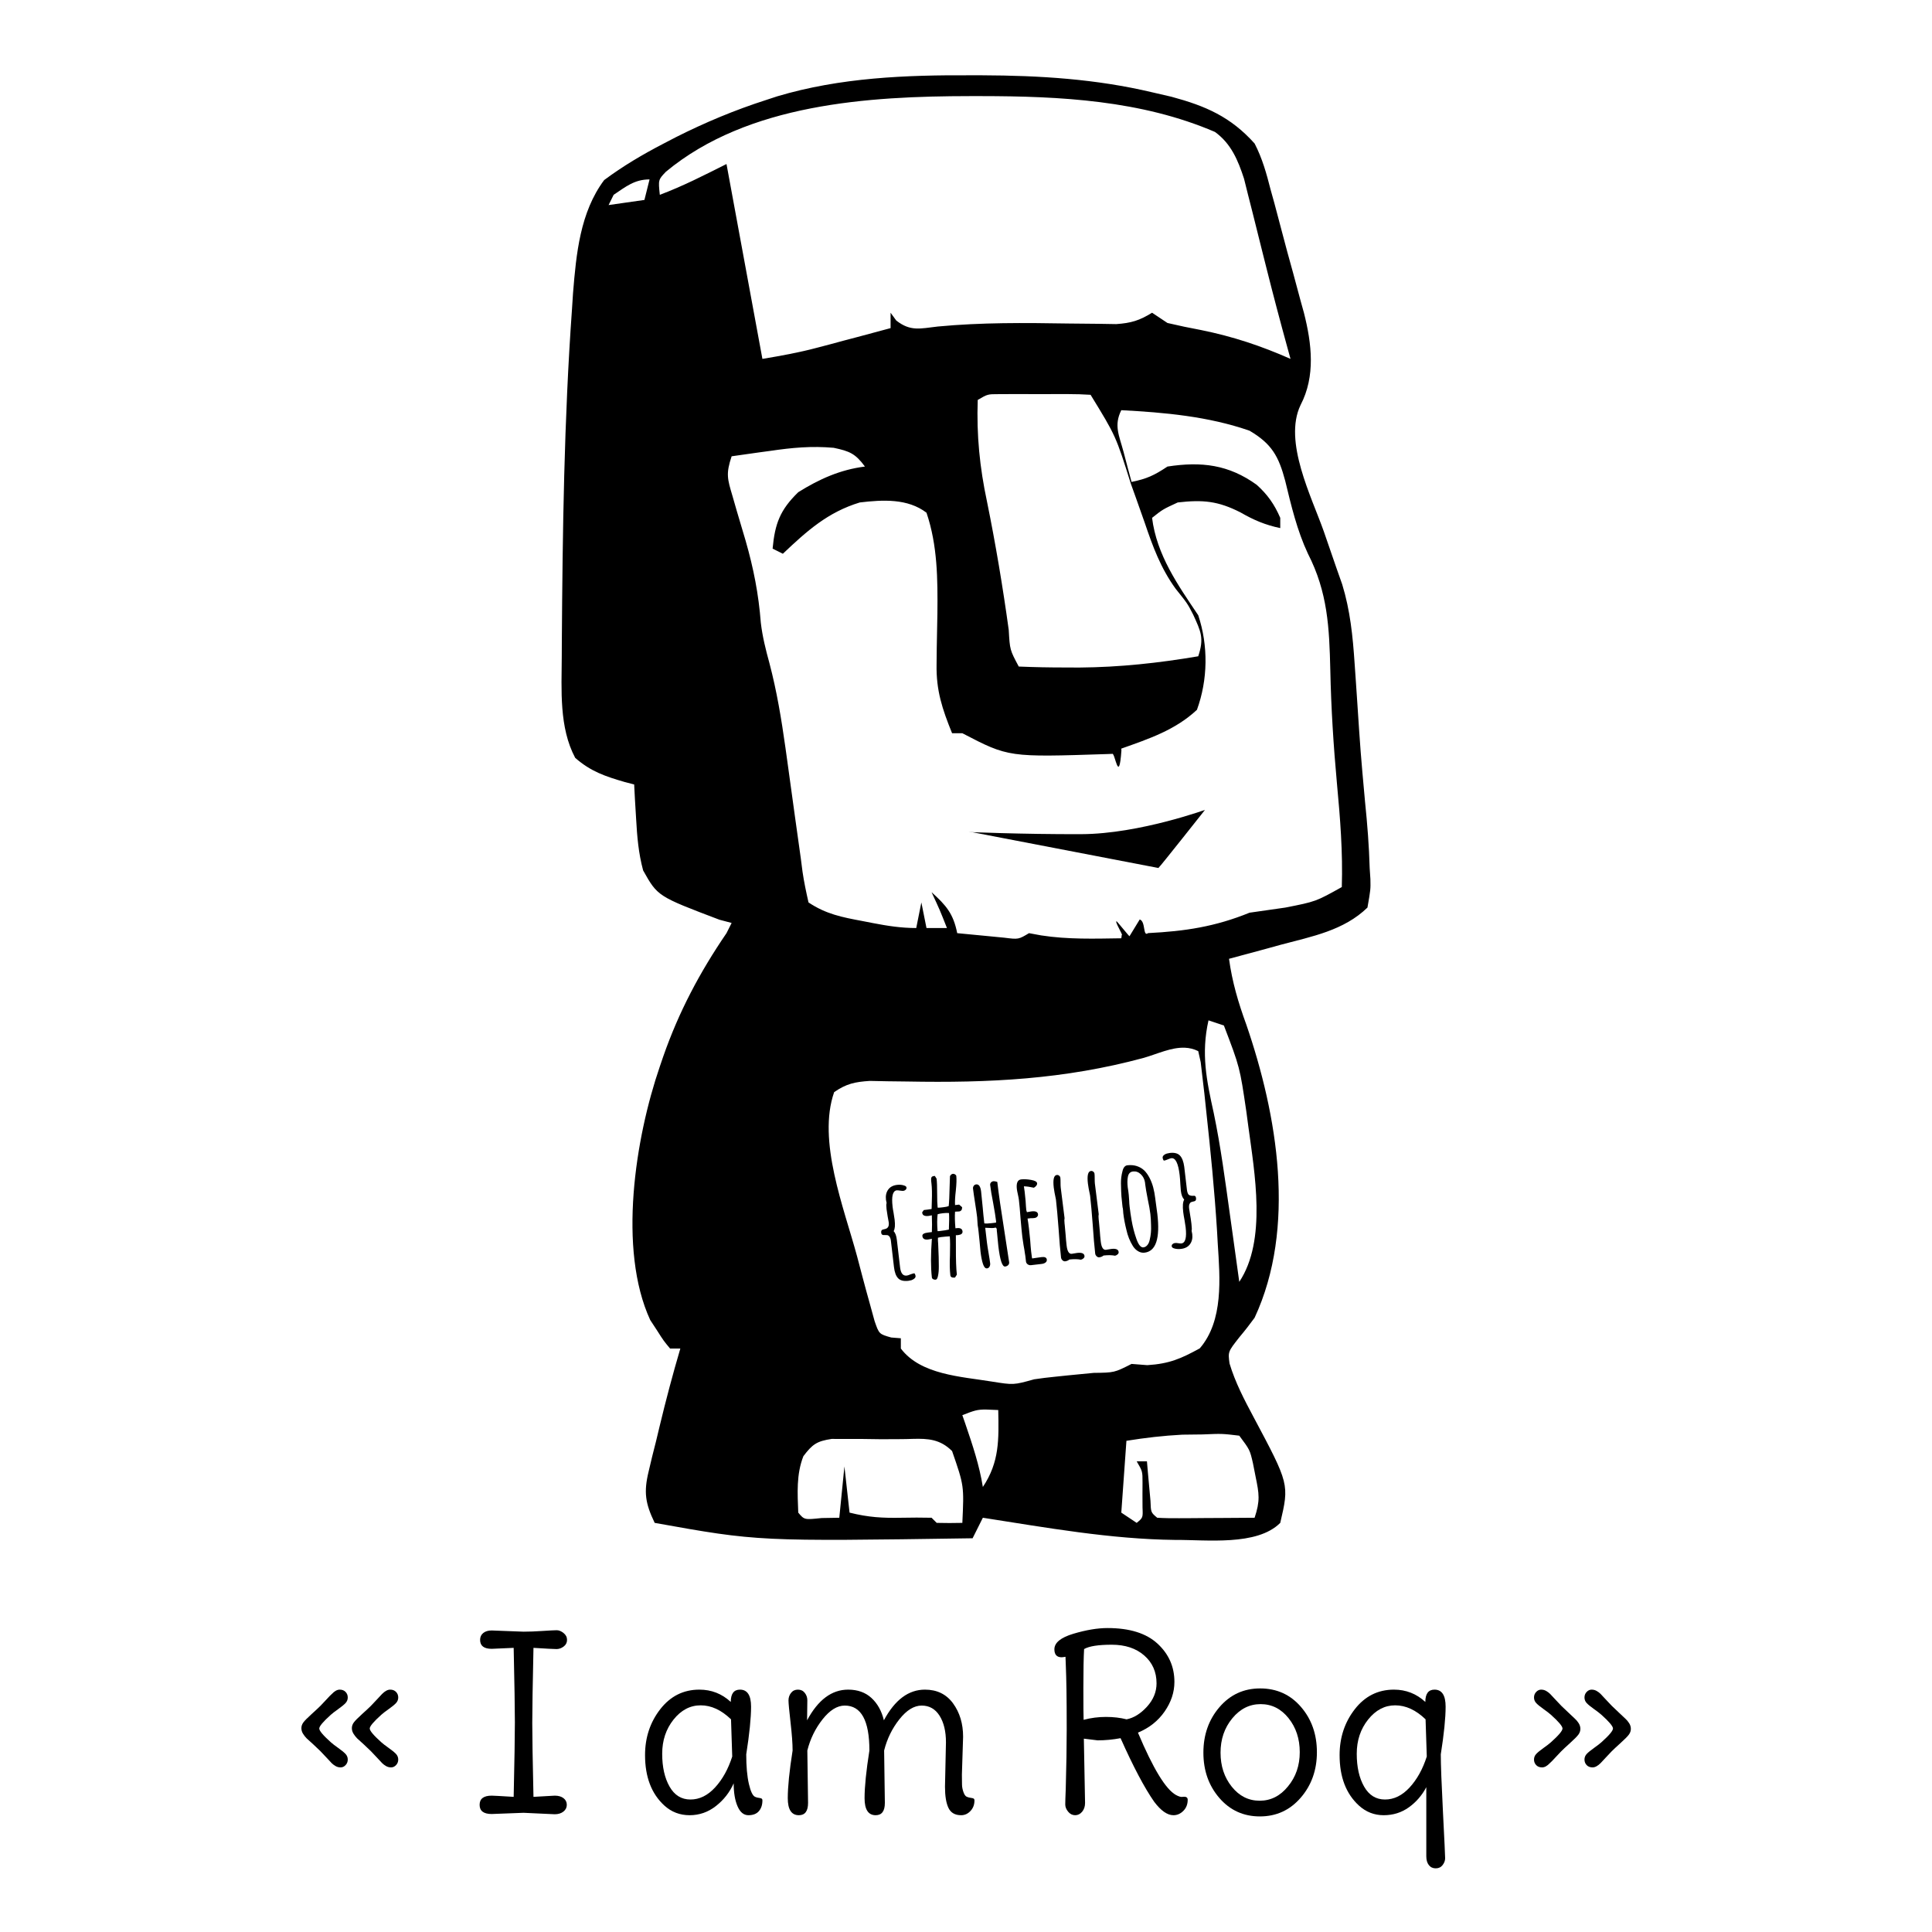 <?xml version="1.0" encoding="UTF-8" standalone="no"?>
<!DOCTYPE svg PUBLIC "-//W3C//DTD SVG 1.1//EN" "http://www.w3.org/Graphics/SVG/1.1/DTD/svg11.dtd">
<!-- Created with Vectornator (http://vectornator.io/) -->
<svg height="100%" stroke-miterlimit="10" style="fill-rule:nonzero;clip-rule:evenodd;stroke-linecap:round;stroke-linejoin:round;" version="1.1" viewBox="0 0 1024 1024" width="100%" xml:space="preserve" xmlns="http://www.w3.org/2000/svg" xmlns:vectornator="http://vectornator.io" xmlns:xlink="http://www.w3.org/1999/xlink">
<defs/>
<path d="M0 0L1024 0L1024 1024L0 1024L0 0Z" fill="#ffffff" fill-rule="nonzero" opacity="1" stroke="none" vectornator:artboardBackground="true"/>
<g id="Layer-1" vectornator:layerName="Layer 1">
<g opacity="1" vectornator:layerName="Group 1">
<path d="M514.842 39.906C480.209 39.721 445.35 41.078 411.935 51.062C409.959 51.708 408.041 52.342 406.123 52.969C389.526 58.306 373.849 64.841 358.279 72.688C355.95 73.9 353.696 75.073 351.435 76.25C340.428 81.976 330.18 88.026 320.217 95.438C307.452 112.542 305.404 134.567 303.717 155.375C303.531 158.155 303.365 160.864 303.185 163.562C298.967 222.333 298.183 281.438 297.779 340.344C297.77 342.9 297.757 345.363 297.748 347.844C297.647 365.726 296.295 385.604 304.873 401.687C313.134 408.916 320.727 411.456 331.154 414.5C332.843 414.944 334.483 415.35 336.123 415.781C336.26 418.449 336.396 421.036 336.529 423.625C336.738 427.137 336.951 430.56 337.154 433.969C337.687 443.464 338.401 452.157 340.873 461.344C348.565 475.056 348.555 475.044 381.31 487.469C383.505 488.046 385.649 488.627 387.779 489.187C386.855 491.035 385.957 492.8 385.06 494.594C370.868 515.355 359.829 536.215 351.529 559.969C350.914 561.768 350.313 563.535 349.717 565.281C336.744 603.035 327.352 662.135 344.623 699.625C346.43 702.375 346.415 702.367 348.185 705.062C351.742 710.657 351.746 710.662 355.154 714.75C357.002 714.75 358.798 714.75 360.592 714.75C356.553 728.427 352.93 742.167 349.592 756.031C348.945 758.742 348.312 761.369 347.685 764C346.661 768.058 346.658 768.054 345.654 772.031C344.727 775.961 344.719 775.96 343.81 779.812C341.105 790.921 342.026 796.831 346.998 807.156C401.857 816.992 401.856 816.994 515.498 815.312C517.346 811.616 519.142 808.025 520.935 804.438C554.574 809.67 588.607 815.798 622.717 816.188C639.513 816.063 666.206 819.511 678.56 807.156C683.352 786.632 683.359 786.635 664.373 751C659.422 741.708 654.73 732.783 651.685 722.688C650.835 716.45 650.829 716.455 656.998 708.625C659.784 705.33 662.42 701.922 664.967 698.438C687.162 650.674 677.101 591.138 660.56 543.031C656.315 531.363 653.086 520.506 651.404 508.187C657.909 506.458 664.382 504.719 670.873 502.937C673.602 502.187 676.256 501.447 678.904 500.719C695.457 496.323 712.217 493.196 724.779 481.031C726.467 471.413 726.463 471.405 726.342 465.937C726.213 464.021 726.091 462.142 725.967 460.281C725.632 448.435 724.718 436.725 723.498 424.937C721.085 398.307 721.102 398.309 719.342 371.625C719.111 368.153 718.879 364.776 718.654 361.406C718.423 358.049 718.191 354.789 717.967 351.531C717.005 337.175 715.631 323.551 711.404 309.75C710.381 306.831 709.367 303.989 708.373 301.156C706.148 294.687 703.933 288.243 701.685 281.781C695.215 263.362 680.089 234.031 689.31 214.719C697.352 199.318 695.239 182.096 691.123 165.844C690.192 162.476 690.192 162.488 689.279 159.187C688.002 154.385 686.696 149.58 685.404 144.781C683.327 137.332 681.284 129.892 679.342 122.406C678.069 117.48 676.773 112.565 675.435 107.656C674.773 105.254 674.11 102.926 673.467 100.594C671.282 92.009 669.055 83.947 664.967 76.062C652.284 61.918 639.052 56.171 620.904 51.281C617.407 50.469 614.018 49.694 610.623 48.906C580.776 41.846 551.116 40.024 520.529 39.906C518.586 39.902 516.727 39.91 514.842 39.906ZM514.248 50.938C516.24 50.94 518.158 50.935 520.092 50.938C561.968 50.978 604.969 53.16 643.967 69.938C652.515 76.137 656.162 84.894 659.373 94.75C660.097 97.648 660.796 100.468 661.498 103.281C662.317 106.508 663.109 109.618 663.904 112.75C665.51 119.258 667.143 125.781 668.779 132.281C669.598 135.53 670.39 138.691 671.185 141.844C674.803 156.286 678.605 170.647 682.56 185C683.053 186.773 683.519 188.498 683.998 190.219C668.382 183.309 653.41 178.337 636.623 174.937C630.652 173.823 624.69 172.587 618.779 171.187C614.662 168.443 614.659 168.441 610.623 165.75C603.961 169.882 599.562 171.222 591.654 171.781C586.885 171.711 586.861 171.694 582.185 171.625C576.85 171.579 571.52 171.551 566.185 171.469C542.994 171.086 520.154 170.873 497.06 173.062C487.665 174.134 482.582 175.796 475.029 169.875C474.002 168.471 473.026 167.113 472.029 165.75C472.029 168.522 472.029 171.216 472.029 173.906C466.178 175.479 460.322 177.066 454.467 178.625C452.005 179.28 449.606 179.896 447.217 180.531C444.82 181.176 442.512 181.812 440.185 182.437C437.839 183.06 435.557 183.646 433.279 184.25C423.484 186.867 414.211 188.532 404.092 190.219C397.623 155.105 391.338 121.018 385.06 86.938C373.033 92.951 362.099 98.606 349.717 103.25C348.871 95.29 348.873 95.281 352.967 91C396.479 54.928 460.293 50.989 514.248 50.938ZM344.279 95.094C343.355 98.79 342.457 102.381 341.56 105.969C331.953 107.341 331.977 107.342 322.56 108.687C323.484 106.839 324.351 105.044 325.248 103.25C331.773 98.9 336.305 95.094 344.279 95.094ZM535.998 208.875C538.494 208.871 540.888 208.878 543.31 208.875C545.922 208.886 548.463 208.896 550.998 208.906C553.62 208.895 556.171 208.885 558.717 208.875C562.419 208.88 562.432 208.87 566.06 208.875C570.05 208.88 574.048 208.982 578.029 209.25C591.457 231.13 591.43 231.125 599.435 256.562C600.259 258.872 601.073 261.102 601.873 263.344C603.498 267.895 605.107 272.474 606.717 277.031C611.022 289.741 615.197 301.132 623.123 312.062C629.374 319.859 629.361 319.855 632.404 325.75C636.492 334.711 638.297 338.228 635.092 347.844C614.053 351.414 593.503 353.646 572.154 353.812C569.645 353.811 567.215 353.783 564.779 353.781C556.481 353.787 548.263 353.635 539.967 353.281C535.255 344.462 535.248 344.473 534.654 333.906C531.512 311.102 527.737 288.528 523.154 265.969C519.252 247.676 517.568 230.695 518.217 211.969C523.472 208.899 523.473 208.906 529.217 208.906C532.631 208.902 532.651 208.88 535.998 208.875ZM594.31 217.406C617.247 218.605 640.466 220.698 662.279 228.281C674.011 235.199 677.7 241.744 681.185 254.844C684.377 268.037 687.46 281.116 693.217 293.437C703.728 313.917 704.565 332.631 705.092 355.219C705.516 375.398 706.78 395.338 708.623 415.437C710.338 433.743 711.761 451.759 711.185 470.156C697.408 477.85 697.397 477.854 681.279 481.031C674.933 481.906 668.616 482.811 662.279 483.75C644.066 491.158 628.129 493.58 608.529 494.562C605.62 496.769 607.36 488.376 604.078 487.332C604.068 487.329 598.664 496.222 598.654 496.219C598.409 496.238 592.057 488.295 591.806 488.295C590.601 488.295 595.598 496.015 594.529 495.625C594.448 496.126 594.419 497.069 594.31 497.312C580.02 497.521 565.991 497.977 551.842 495.781C548.582 495.181 548.599 495.182 545.404 494.594C539.837 497.927 539.844 497.944 532.31 497C529.257 496.708 526.274 496.409 523.31 496.125C517.987 495.63 512.662 495.123 507.342 494.594C505.288 484.303 501.559 479.93 493.748 472.875C498.103 482.264 498.106 482.24 501.904 491.875C498.208 491.875 494.648 491.875 491.06 491.875C490.136 487.255 489.238 482.797 488.342 478.312C487.418 482.933 486.52 487.391 485.623 491.875C477.669 491.875 470.445 490.756 462.654 489.25C460.759 488.875 458.9 488.52 457.06 488.156C446.302 486.148 437.831 484.513 428.529 478.312C427.297 472.896 426.137 467.435 425.342 461.937C425.044 459.622 424.756 457.373 424.467 455.125C423.429 447.827 422.392 440.554 421.404 433.25C420.075 423.352 418.697 413.453 417.31 403.562C416.964 401.118 416.647 398.748 416.31 396.375C414.17 381.174 411.733 366.335 407.81 351.469C405.838 344.266 404.125 337.48 403.248 330.062C402.08 314.88 399.395 301.215 395.185 286.562C393.613 281.262 392.037 275.957 390.467 270.656C389.712 268.03 388.98 265.486 388.248 262.937C385.521 253.758 384.672 251.165 387.779 241.844C392.62 241.141 397.464 240.446 402.31 239.781C405.353 239.366 405.328 239.376 408.31 238.969C419.873 237.266 430.164 236.313 441.873 237.344C450.358 239.144 453.366 240.422 458.435 247.281C445.329 248.92 434.213 253.942 423.092 260.875C413.471 270.249 410.735 277.478 409.498 290.781C411.346 291.705 413.142 292.603 414.935 293.5C427.689 281.408 438.738 271.467 455.717 266.312C467.899 264.866 481.088 264.124 491.06 271.75C496.925 289.004 497.024 307.038 496.842 325.062C496.723 331.149 496.592 337.257 496.498 343.344C496.464 346.349 496.438 349.24 496.404 352.156C496.147 366.014 499.444 375.851 504.623 388.625C506.471 388.625 508.267 388.625 510.06 388.625C534.572 401.394 534.566 401.382 587.029 399.656C587.868 399.625 588.678 399.589 589.498 399.562C590.948 398.537 593.057 416.551 594.373 397.781C594.352 397.448 594.329 397.115 594.31 396.781C609.019 391.554 622.869 386.967 634.404 376.219C640.212 360.247 640.482 342.265 635.092 326.094C624.263 310.037 613.077 294.105 610.623 274.469C616.261 269.987 616.266 269.984 624.217 266.312C637.519 264.786 645.582 265.514 657.498 271.594C664.525 275.645 670.597 278.232 678.56 279.906C678.56 278.058 678.56 276.263 678.56 274.469C675.476 267.336 671.87 262.181 666.092 256.969C651.217 246.239 636.795 244.516 618.779 247.281C611.66 252.027 607.797 253.772 599.748 255.437C599.109 253.077 598.493 250.791 597.873 248.5C597.068 245.432 596.279 242.447 595.498 239.469C593.204 230.844 590.252 225.524 594.31 217.406ZM640.529 540.812C643.301 541.737 645.995 542.634 648.685 543.531C657.129 565.633 657.126 565.622 660.592 589.188C660.932 591.737 661.262 594.213 661.592 596.688C664.956 621.656 671.514 657.398 656.842 679.406C655.7 671.074 654.533 662.736 653.373 654.406C652.872 650.834 652.39 647.374 651.904 643.906C649.379 625.862 647.03 607.782 643.31 589.938C639.447 572.392 636.558 558.5 640.529 540.812ZM627.998 555.312C630.391 555.413 632.759 555.959 635.092 557.125C635.541 559.127 635.968 561.056 636.404 563C636.709 565.661 637.014 568.261 637.31 570.844C637.658 573.82 638.004 576.705 638.342 579.594C638.683 582.811 639.01 585.939 639.342 589.062C641.632 610.001 643.704 630.945 645.029 651.969C645.236 655.626 645.233 655.602 645.435 659.188C646.607 677.431 648.559 699.966 635.904 714.656C625.88 720.151 619.775 722.82 608.092 723.562C605.262 723.331 602.494 723.131 599.748 722.906C590.603 727.537 590.621 727.53 579.685 727.656C575.078 728.108 570.449 728.545 565.842 729C563.598 729.231 561.425 729.463 559.248 729.688C555.526 730.052 551.821 730.504 548.123 731.062C537.179 734.113 537.185 734.091 525.623 732.25C509.452 729.601 487.978 728.695 477.467 714.75C477.467 712.902 477.467 711.106 477.467 709.312C475.734 709.172 474.054 709.043 472.373 708.906C465.934 707.098 465.922 707.085 463.529 700.125C462.721 697.183 461.939 694.324 461.154 691.469C459.776 686.514 458.391 681.569 457.092 676.594C456.166 673.027 455.239 669.464 454.279 665.906C447.342 640.216 433.089 604.611 442.123 578.844C448.651 574.36 453.076 573.432 461.029 572.906C464.205 572.971 467.291 573.031 470.373 573.094C473.898 573.142 477.326 573.172 480.748 573.219C524.118 574.036 564.112 572.102 606.217 560.688C613.426 558.61 620.817 555.011 627.998 555.312ZM522.842 747.094C524.462 747.123 526.445 747.201 529.092 747.344C529.399 763.042 529.773 774.868 520.935 788.125C519.081 776.625 515.495 765.927 511.748 754.938C511.174 753.281 510.617 751.67 510.06 750.062C516.39 747.595 517.981 747.006 522.842 747.094ZM647.56 760.031C650.002 760.116 652.296 760.387 656.842 760.938C662.455 768.448 662.454 768.465 664.092 775.562C664.572 777.988 665.032 780.333 665.498 782.688C667.383 791.8 667.967 795.436 664.967 804.438C658.892 804.493 652.823 804.53 646.748 804.562C642.998 804.581 643.018 804.575 639.342 804.594C636.828 804.617 634.375 804.634 631.935 804.656C629.544 804.665 627.225 804.678 624.904 804.688C621.049 804.713 617.189 804.673 613.342 804.438C609.973 801.616 609.988 801.607 609.779 795.5C609.552 792.934 609.312 790.459 609.092 787.969C608.857 785.395 608.632 782.873 608.404 780.375C608.234 778.386 608.069 776.462 607.904 774.531C606.056 774.531 604.26 774.531 602.467 774.531C605.553 779.82 605.569 779.817 605.56 785.75C605.553 787.999 605.536 790.192 605.529 792.375C605.536 794.631 605.554 796.811 605.56 799C605.798 804.423 605.783 804.437 602.467 807.156C598.349 804.411 598.346 804.409 594.31 801.719C595.234 788.782 596.132 776.212 597.029 763.656C606.988 762.054 616.564 760.932 626.654 760.406C632.031 760.342 632.008 760.344 637.279 760.281C642.5 760.07 645.119 759.946 647.56 760.031ZM484.092 762.625C491.808 762.439 498.314 762.785 504.623 769.094C510.987 787.462 510.989 787.476 510.06 807.156C505.532 807.272 500.995 807.267 496.467 807.156C495.543 806.232 494.645 805.334 493.748 804.438C488.484 804.31 483.231 804.336 477.967 804.438C467.72 804.637 460.333 804.232 450.279 801.719C449.355 793.403 448.457 785.321 447.56 777.25C446.636 786.49 445.738 795.469 444.842 804.438C440.124 804.523 440.123 804.509 435.498 804.594C426.317 805.554 426.31 805.567 423.092 801.719C422.705 791.485 422.019 781.462 425.81 771.812C430.559 765.538 432.914 763.827 440.81 762.656C443.546 762.665 446.186 762.679 448.842 762.688C451.821 762.689 454.731 762.685 457.623 762.688C460.733 762.733 463.73 762.769 466.748 762.812C471.383 762.799 471.392 762.795 475.935 762.781C478.808 762.8 481.519 762.687 484.092 762.625Z" fill="#000000" fill-rule="nonzero" opacity="1" stroke="none" vectornator:layerName="Curve 1"/>
</g>
<g fill="#000000" opacity="1" stroke="none" vectornator:layerName="Text 1">
<path d="M481.455 678.862C478.978 679.151 477.169 678.701 476.025 677.511C474.882 676.322 474.147 674.331 473.82 671.539L472.192 657.626C472.081 656.681 471.837 655.956 471.458 655.453C471.08 654.949 470.66 654.679 470.199 654.642C470.154 654.647 469.696 654.632 468.825 654.597C467.744 654.724 467.149 654.314 467.038 653.368C466.911 652.288 467.389 651.684 468.469 651.558C469.049 651.444 469.523 651.298 469.89 651.118C470.257 650.938 470.571 650.604 470.834 650.117C471.086 649.54 471.159 648.801 471.054 647.901L470.479 644.75L469.886 640.849C469.702 639.273 469.713 638.199 469.92 637.627C469.735 636.827 469.621 636.247 469.579 635.887C469.331 633.77 469.717 631.991 470.734 630.548C471.752 629.105 473.342 628.258 475.503 628.005C476.899 627.841 478.169 627.966 479.313 628.38C480.025 628.616 480.407 628.96 480.46 629.41C480.513 629.86 480.365 630.254 480.016 630.592C479.668 630.929 479.246 631.127 478.751 631.185C478.436 631.222 477.86 631.175 477.023 631.045C476.186 630.914 475.61 630.868 475.295 630.904C473.179 631.152 472.445 634.045 473.093 639.583C473.214 640.619 473.38 641.649 473.591 642.674L474.177 646.508C474.514 649.39 474.338 651.396 473.649 652.526C474.53 653.427 475.1 654.981 475.358 657.187L477.058 671.708C477.426 674.86 478.601 676.32 480.583 676.088C481.078 676.03 481.737 675.816 482.561 675.446C483.526 675.105 484.188 674.913 484.548 674.871C484.683 674.855 484.828 675.021 484.983 675.368C485.137 675.715 485.231 676.023 485.262 676.294C485.32 676.789 485.121 677.234 484.665 677.63C484.21 678.026 483.675 678.328 483.06 678.537C482.35 678.711 481.815 678.819 481.455 678.862Z"/>
<path d="M506.173 677.133C504.643 677.312 503.819 676.906 503.703 675.915C503.371 673.079 503.303 669.572 503.499 665.396C503.624 661 503.594 657.626 503.41 655.274C502.049 655.342 500.49 655.478 498.734 655.684L497.129 656.009C497.083 656.79 497.125 657.926 497.254 659.417C497.5 664.637 497.612 668.527 497.592 671.085C497.61 673.183 497.467 674.888 497.164 676.201C496.906 677.51 496.507 678.195 495.967 678.259C495.472 678.317 495.017 678.233 494.603 678.007C494.188 677.782 493.957 677.467 493.91 677.062C493.288 671.748 493.288 664.925 493.911 656.591L491.9 656.963C490.054 657.179 489.047 656.567 488.878 655.126C488.762 654.135 489.762 653.516 491.879 653.268L493.027 653.134L493.905 653.031C494.036 650.643 494.031 647.676 493.89 644.133L492.218 644.465C490.102 644.713 488.967 644.184 488.814 642.878L488.775 642.54L489.661 641.341L490.674 641.223L491.687 641.104C492.633 640.994 493.328 640.889 493.773 640.792L493.891 636.533C494.034 632.682 493.966 629.564 493.686 627.177L493.615 626.57L493.544 625.962C493.449 625.151 493.491 624.53 493.668 624.099C493.846 623.667 494.272 623.412 494.948 623.333L495.488 623.27L496.413 624.736C496.618 626.492 496.716 629.082 496.706 632.507C496.696 635.931 496.786 638.454 496.976 640.075C497.256 640.133 497.869 640.107 498.815 639.996L499.963 639.862C501.314 639.704 502.271 639.5 502.836 639.252C503.059 637.263 503.228 633.637 503.343 628.375C503.36 626.958 503.415 625.286 503.509 623.358C503.925 622.624 504.448 622.221 505.079 622.147C505.439 622.105 505.816 622.209 506.211 622.46C506.605 622.71 506.821 622.993 506.858 623.308C507.053 624.974 506.968 627.563 506.603 631.075C506.211 634.361 506.076 636.91 506.197 638.722L508.358 638.469L509.958 639.856C509.921 640.317 509.872 640.676 509.811 640.934C509.75 641.193 509.594 641.428 509.345 641.639C509.057 641.901 508.755 642.051 508.439 642.088L506.195 642.213C506.018 644.607 506.088 647.543 506.404 651.021L506.742 650.981L507.079 650.942C508.97 650.72 509.995 651.285 510.153 652.636C510.285 653.762 509.495 654.425 507.784 654.625L507.582 654.649L506.628 654.692C506.649 655.648 506.657 657.86 506.652 661.33C506.619 667.678 506.787 672.428 507.156 675.58L506.173 677.133ZM497.814 652.505C500.111 652.237 501.814 651.969 502.923 651.702C503.101 647.756 503.124 644.832 502.992 642.931C501.981 642.866 500.912 642.9 499.786 643.032C498.616 643.169 497.678 643.347 496.973 643.566C496.657 645.931 496.642 648.923 496.928 652.541C497.069 652.57 497.364 652.558 497.814 652.505Z"/>
<path d="M532.738 671.285C531.207 671.464 530.007 667.839 529.137 660.41L528.754 656.552L528.458 653.438L528.435 653.235L528.356 652.56C528.358 652.194 528.331 651.764 528.273 651.269C528.262 651.178 528.182 651.074 528.031 650.955C527.88 650.835 527.799 650.731 527.789 650.641L527.781 650.573C527.566 650.689 527.166 650.782 526.581 650.85C525.995 650.919 525.265 650.913 524.388 650.833C524.113 650.82 523.379 650.791 522.187 650.748L523.096 658.515C523.233 659.686 523.517 661.524 523.947 664.03C524.372 666.491 524.655 668.329 524.798 669.544C524.877 670.22 524.765 670.826 524.463 671.364C524.161 671.901 523.717 672.204 523.131 672.273C522.276 672.373 521.571 671.611 521.015 669.987C520.455 668.318 520.014 666.11 519.693 663.364L519.188 657.877C519.053 656.341 518.886 654.718 518.686 653.007L518.552 651.859L518.441 650.913C518.357 650.193 518.279 649.722 518.207 649.503L518.168 649.165L517.912 645.224C517.712 643.513 517.347 640.977 516.816 637.616C516.286 634.255 515.921 631.718 515.721 630.007C515.657 629.467 515.782 628.973 516.095 628.526C516.408 628.079 516.834 627.823 517.375 627.76C518.815 627.591 519.694 628.858 520.01 631.559L520.855 639.95C521.06 642.482 521.344 645.301 521.708 648.408C522.41 648.554 523.639 648.525 525.395 648.319L527.894 648.027C527.952 647.746 527.965 647.471 527.934 647.2C527.681 645.039 527.172 641.858 526.406 637.657C525.627 633.732 525.093 630.531 524.803 628.055C524.745 627.559 524.888 627.12 525.231 626.738C525.574 626.355 526.016 626.133 526.556 626.069C526.871 626.032 527.335 626.092 527.947 626.249L528.586 626.448C529.334 632.842 530.558 641.348 532.257 651.966L534.865 668.982C534.938 669.613 534.76 670.136 534.329 670.551C533.899 670.967 533.368 671.211 532.738 671.285Z"/>
<path d="M546.416 670.575C545.831 670.643 545.278 670.502 544.758 670.152C544.237 669.803 543.921 669.338 543.807 668.757L543.602 667.001L543.443 665.651C543.351 665.251 543.273 664.781 543.21 664.24C543.099 663.295 542.863 661.862 542.501 659.941L541.861 655.635C541.602 653.428 541.285 650.134 540.909 645.75C540.631 641.812 540.336 638.515 540.025 635.858C539.952 635.228 539.773 634.29 539.491 633.045C539.203 631.755 539.025 630.818 538.956 630.232C538.582 627.035 539.341 625.326 541.232 625.105C542.717 624.931 544.474 625.022 546.501 625.378C548.528 625.734 549.589 626.318 549.684 627.128C549.737 627.578 549.594 628.017 549.256 628.445C548.918 628.872 548.492 629.23 547.978 629.519C546.008 629.065 544.245 628.815 542.687 628.769C542.811 629.439 542.947 630.404 543.095 631.665C543.306 633.466 543.473 635.089 543.596 636.536C543.714 638.713 543.836 640.341 543.963 641.422L544.292 642.479L545.365 642.285C545.719 642.198 546.167 642.123 546.707 642.059C548.869 641.806 550.023 642.31 550.171 643.571C550.229 644.066 550.075 644.507 549.709 644.892C549.343 645.277 548.845 645.506 548.215 645.58C547.404 645.675 546.769 645.704 546.308 645.666L544.619 645.864C544.847 647.024 545.092 648.73 545.355 650.981C545.619 653.232 545.833 655.261 545.999 657.067C546.185 659.83 546.358 661.886 546.516 663.237C546.811 665.759 547.003 667.014 547.093 667.004L549.314 666.675C550.075 666.541 550.995 666.41 552.076 666.284C553.787 666.083 554.705 666.524 554.832 667.604C554.905 668.235 554.681 668.752 554.157 669.155C553.634 669.559 552.967 669.808 552.157 669.903L546.416 670.575Z"/>
<path d="M572.915 667.679C571.231 667.328 569.196 667.292 566.809 667.572C566.141 668.106 565.402 668.421 564.592 668.516C564.052 668.579 563.562 668.397 563.124 667.969C562.686 667.541 562.436 667.057 562.372 666.516C561.93 662.734 561.497 657.673 561.075 651.332C560.56 644.592 560.107 639.556 559.717 636.224L559.662 635.751C559.06 632.946 558.677 630.845 558.514 629.45C558.013 625.172 558.551 622.941 560.127 622.757C560.577 622.704 560.991 622.827 561.368 623.125C561.745 623.423 561.96 623.797 562.013 624.248C562.076 624.788 562.109 625.651 562.111 626.838C562.107 627.979 562.14 628.843 562.208 629.428C562.561 632.445 562.903 635.166 563.232 637.592C563.557 639.973 563.895 642.672 564.248 645.689C564.102 646.391 564.1 647.35 564.243 648.565L564.337 649.376L564.827 654.727C564.921 656.314 565.087 658.12 565.324 660.146C565.688 663.253 566.612 664.719 568.098 664.545C568.188 664.535 568.333 664.507 568.533 664.46C568.733 664.414 569.013 664.37 569.373 664.328C569.773 664.235 570.289 664.152 570.919 664.078C573.35 663.794 574.645 664.327 574.803 665.678C574.856 666.128 574.698 666.534 574.33 666.897C573.961 667.26 573.49 667.52 572.915 667.679Z"/>
<path d="M591.015 665.56C589.331 665.21 587.296 665.174 584.91 665.453C584.242 665.988 583.503 666.303 582.692 666.398C582.152 666.461 581.663 666.278 581.225 665.85C580.787 665.422 580.536 664.938 580.473 664.398C580.03 660.616 579.598 655.554 579.175 649.214C578.66 642.473 578.208 637.437 577.818 634.105L577.762 633.633C577.16 630.828 576.778 628.727 576.614 627.331C576.114 623.054 576.651 620.823 578.227 620.638C578.677 620.586 579.091 620.708 579.468 621.007C579.846 621.305 580.061 621.679 580.113 622.129C580.177 622.67 580.209 623.533 580.211 624.72C580.208 625.861 580.24 626.724 580.309 627.31C580.662 630.326 581.003 633.048 581.333 635.474C581.657 637.855 581.996 640.554 582.349 643.571C582.203 644.273 582.201 645.231 582.343 646.447L582.438 647.257L582.927 652.609C583.022 654.195 583.187 656.002 583.424 658.028C583.788 661.135 584.713 662.601 586.199 662.427C586.289 662.417 586.434 662.388 586.634 662.342C586.834 662.296 587.114 662.252 587.474 662.209C587.874 662.117 588.389 662.034 589.019 661.96C591.451 661.676 592.746 662.209 592.904 663.559C592.956 664.01 592.799 664.416 592.43 664.779C592.062 665.141 591.59 665.402 591.015 665.56Z"/>
<path d="M606.641 663.937C605.47 664.074 604.346 663.829 603.268 663.202C602.191 662.575 601.263 661.668 600.485 660.481C598.858 657.888 597.697 654.988 597.003 651.783C596.239 648.769 595.691 645.843 595.359 643.007C595.296 642.466 595.266 642.013 595.269 641.648L595.127 640.432C595.1 640.207 595.064 640.097 595.019 640.103L594.877 638.887L594.391 634.151C594.268 632.705 594.179 630.388 594.126 627.199C594.098 625.011 594.371 622.857 594.944 620.736C595.154 619.799 595.479 619.065 595.918 618.534C596.358 618.003 596.894 617.701 597.524 617.627C599.325 617.416 600.984 617.553 602.501 618.037C604.019 618.522 605.341 619.291 606.469 620.346C607.501 621.366 608.428 622.661 609.251 624.231C610.074 625.8 610.728 627.492 611.214 629.307C611.706 631.166 612.075 633.154 612.323 635.27L612.386 635.811C612.55 637.207 612.72 638.465 612.896 639.585L613.415 643.427C614.932 656.394 612.674 663.231 606.641 663.937ZM606.039 661.132C606.849 661.037 607.554 660.624 608.153 659.892C608.752 659.16 609.165 658.21 609.394 657.043C609.981 654.646 610.209 652.109 610.078 649.431C610.034 647.109 609.915 645.114 609.72 643.448C609.483 641.422 609.014 638.784 608.315 635.534C607.639 632.099 607.201 629.526 607 627.815L606.858 626.599C606.568 624.898 605.82 623.48 604.614 622.343C603.409 621.206 602.04 620.727 600.509 620.906C598.978 621.085 598.068 622.082 597.778 623.896C597.491 625.344 597.477 627.172 597.735 629.378C597.835 630.234 597.942 630.951 598.056 631.531L598.269 633.355L598.498 636.478C598.518 637.434 598.594 638.475 598.726 639.6C599.011 642.032 599.36 644.433 599.775 646.803C600.35 650.159 601.185 653.393 602.279 656.506C603.39 659.753 604.643 661.296 606.039 661.132Z"/>
<path d="M625.988 661.947C624.548 662.116 623.28 662.013 622.187 661.639C621.475 661.403 621.089 661.037 621.032 660.542C620.979 660.091 621.128 659.709 621.479 659.394C621.83 659.079 622.253 658.892 622.749 658.834C623.244 658.776 623.795 658.803 624.401 658.915C625.238 659.045 625.814 659.092 626.129 659.055C628.291 658.802 629.05 655.929 628.407 650.436L627.845 646.804C627.489 644.929 627.247 643.451 627.121 642.371C626.752 639.219 626.929 637.03 627.653 635.804C626.721 634.863 626.129 633.312 625.876 631.151L625.616 627.758C625.519 625.761 625.394 624.11 625.242 622.804C624.514 616.591 623.048 613.613 620.841 613.871C620.436 613.919 619.799 614.13 618.93 614.506C618.106 614.876 617.447 615.09 616.952 615.148C616.816 615.164 616.672 614.998 616.517 614.651C616.362 614.304 616.266 613.973 616.229 613.658C616.171 613.163 616.369 612.706 616.822 612.288C617.275 611.87 617.812 611.579 618.432 611.415C619.141 611.24 619.677 611.132 620.037 611.09C622.468 610.805 624.257 611.269 625.403 612.482C626.549 613.694 627.305 615.671 627.672 618.412L629.11 630.704C629.205 631.515 629.384 632.167 629.647 632.661C629.91 633.155 630.23 633.449 630.606 633.542C631.228 633.788 631.922 633.867 632.688 633.777C633.408 633.693 633.821 634.101 633.926 635.002C634.053 636.082 633.621 636.68 632.63 636.796C632.05 636.91 631.598 637.043 631.273 637.195C630.949 637.347 630.678 637.664 630.46 638.146C630.208 638.723 630.138 639.484 630.248 640.43L630.802 643.994C631.045 645.289 631.275 646.86 631.491 648.706C631.717 650.642 631.744 651.848 631.572 652.325C631.746 653.035 631.862 653.637 631.92 654.132C632.168 656.249 631.77 658.018 630.727 659.441C629.684 660.864 628.105 661.699 625.988 661.947Z"/>
</g>
<g fill="#000000" opacity="1" stroke="none" vectornator:layerName="Text 2">
<path d="M162.56 921.397C161.877 920.715 161.237 919.904 160.64 918.965C160.043 918.027 159.744 917.024 159.744 915.957C159.744 914.891 160.085 913.888 160.768 912.949C161.451 912.011 162.901 910.539 165.12 908.533C167.339 906.528 168.917 905.056 169.856 904.117C170.795 903.179 171.883 902.027 173.12 900.661C174.357 899.296 175.275 898.357 175.872 897.845C177.323 896.309 178.709 895.541 180.032 895.541C181.355 895.541 182.4 895.947 183.168 896.757C183.936 897.568 184.32 898.549 184.32 899.701C184.32 900.853 183.915 901.856 183.104 902.709C182.293 903.563 181.013 904.608 179.264 905.845C177.515 907.083 176.213 908.085 175.36 908.853C171.264 912.523 169.216 914.955 169.216 916.149C169.216 917.344 171.264 919.776 175.36 923.445C176.213 924.213 177.515 925.216 179.264 926.453C181.013 927.691 182.293 928.736 183.104 929.589C183.915 930.443 184.32 931.445 184.32 932.597C184.32 933.749 183.936 934.731 183.168 935.541C182.4 936.352 181.525 936.757 180.544 936.757C179.563 936.757 178.667 936.523 177.856 936.053C177.045 935.584 176.363 935.072 175.808 934.517C175.253 933.963 174.357 933.003 173.12 931.637C171.883 930.272 170.773 929.099 169.792 928.117C168.811 927.136 167.552 925.941 166.016 924.533C164.48 923.125 163.328 922.08 162.56 921.397ZM189.312 921.397C188.629 920.715 187.989 919.904 187.392 918.965C186.795 918.027 186.496 917.024 186.496 915.957C186.496 914.891 186.837 913.888 187.52 912.949C188.203 912.011 189.653 910.539 191.872 908.533C194.091 906.528 195.669 905.056 196.608 904.117C197.547 903.179 198.635 902.027 199.872 900.661C201.109 899.296 201.984 898.357 202.496 897.845C204.032 896.309 205.461 895.541 206.784 895.541C208.107 895.541 209.152 895.947 209.92 896.757C210.688 897.568 211.072 898.549 211.072 899.701C211.072 900.853 210.667 901.856 209.856 902.709C209.045 903.563 207.765 904.608 206.016 905.845C204.267 907.083 202.965 908.085 202.112 908.853C198.016 912.523 195.968 914.955 195.968 916.149C195.968 917.344 198.016 919.776 202.112 923.445C202.965 924.213 204.267 925.216 206.016 926.453C207.765 927.691 209.045 928.736 209.856 929.589C210.667 930.443 211.072 931.445 211.072 932.597C211.072 933.749 210.688 934.731 209.92 935.541C209.152 936.352 208.277 936.757 207.296 936.757C206.315 936.757 205.419 936.523 204.608 936.053C203.797 935.584 203.115 935.072 202.56 934.517C202.005 933.963 201.109 933.003 199.872 931.637C198.635 930.272 197.525 929.099 196.544 928.117C195.563 927.136 194.304 925.941 192.768 924.533C191.232 923.125 190.08 922.08 189.312 921.397Z"/>
<path d="M282.752 952.373L294.016 951.733C295.979 951.733 297.536 952.181 298.688 953.077C299.84 953.973 300.416 955.147 300.416 956.597C300.416 958.048 299.819 959.243 298.624 960.181C297.429 961.12 295.893 961.589 294.016 961.589L277.504 960.821L260.608 961.461C256.341 961.461 254.208 959.84 254.208 956.597C254.208 953.355 256.341 951.733 260.608 951.733C261.547 951.733 265.429 951.947 272.256 952.373C272.683 933.173 272.896 920.011 272.896 912.885C272.896 905.76 272.683 892.597 272.256 873.397C264.747 873.739 260.864 873.909 260.608 873.909C256.512 873.909 254.464 872.331 254.464 869.173C254.464 867.637 255.019 866.421 256.128 865.525C257.237 864.629 258.731 864.181 260.608 864.181L277.504 864.821C280.405 864.821 283.776 864.693 287.616 864.437C291.456 864.181 293.952 864.053 295.104 864.053C296.256 864.053 297.451 864.544 298.688 865.525C299.925 866.507 300.544 867.723 300.544 869.173C300.544 870.624 299.947 871.797 298.752 872.693C297.557 873.589 296.299 874.037 294.976 874.037C293.653 874.037 289.579 873.824 282.752 873.397C282.325 893.024 282.112 906.293 282.112 913.205C282.112 920.117 282.325 933.173 282.752 952.373Z"/>
<path d="M395.52 929.845C395.52 936.245 395.989 941.472 396.928 945.525C397.867 949.579 398.976 951.861 400.256 952.373C400.768 952.629 401.387 952.8 402.112 952.885C402.837 952.971 403.349 953.099 403.648 953.269C403.947 953.44 404.096 953.781 404.096 954.293C404.096 956.597 403.477 958.475 402.24 959.925C401.003 961.376 399.147 962.101 396.672 962.101C394.197 962.101 392.277 960.523 390.912 957.365C389.547 954.208 388.864 950.155 388.864 945.205C386.731 949.984 383.595 953.995 379.456 957.237C375.317 960.48 370.667 962.101 365.504 962.101C360.341 962.101 355.883 960.395 352.128 956.981C345.301 950.752 341.888 941.835 341.888 930.229C341.888 920.928 344.576 912.821 349.952 905.909C355.328 898.997 362.24 895.541 370.688 895.541C377.088 895.541 382.635 897.717 387.328 902.069C387.328 897.717 388.949 895.541 392.192 895.541C396.117 895.541 398.08 898.549 398.08 904.565C398.08 910.581 397.227 919.008 395.52 929.845ZM388.096 930.997L387.456 911.285C382.336 906.336 376.981 903.861 371.392 903.861C365.803 903.861 361.003 906.379 356.992 911.413C352.981 916.448 350.976 922.485 350.976 929.525C350.976 936.565 352.277 942.368 354.88 946.933C357.483 951.499 361.173 953.781 365.952 953.781C370.731 953.781 375.083 951.648 379.008 947.381C382.933 943.115 385.963 937.653 388.096 930.997Z"/>
<path d="M510.464 920.501L509.824 940.597C509.824 942.987 509.845 944.8 509.888 946.037C509.931 947.275 510.187 948.555 510.656 949.877C511.125 951.2 511.701 952.011 512.384 952.309C513.067 952.608 513.771 952.8 514.496 952.885C515.221 952.971 515.733 953.099 516.032 953.269C516.331 953.44 516.48 953.781 516.48 954.293C516.48 956.512 515.776 958.368 514.368 959.861C512.96 961.355 511.317 962.101 509.44 962.101C506.197 962.101 503.957 960.821 502.72 958.261C501.483 955.701 500.864 951.947 500.864 946.997L501.376 923.445C501.376 917.643 500.245 912.949 497.984 909.365C495.723 905.781 492.565 903.989 488.512 903.989C484.459 903.989 480.512 906.421 476.672 911.285C472.832 916.149 470.144 921.653 468.608 927.797L468.992 955.573C468.992 959.925 467.371 962.101 464.128 962.101C460.203 962.101 458.24 959.093 458.24 953.077C458.24 947.061 459.093 938.635 460.8 927.797C460.8 911.925 456.448 903.989 447.744 903.989C443.733 903.989 439.808 906.421 435.968 911.285C432.128 916.149 429.44 921.653 427.904 927.797L428.288 955.573C428.288 959.925 426.667 962.101 423.424 962.101C419.499 962.101 417.536 959.093 417.536 953.077C417.536 947.061 418.389 938.635 420.096 927.797C420.096 924.213 419.733 919.264 419.008 912.949C418.283 906.635 417.92 902.731 417.92 901.237C417.92 899.744 418.368 898.421 419.264 897.269C420.16 896.117 421.376 895.541 422.912 895.541C424.448 895.541 425.664 896.117 426.56 897.269C427.456 898.421 427.904 899.723 427.904 901.173C427.904 902.624 427.883 904.395 427.84 906.485C427.797 908.576 427.776 910.347 427.776 911.797C433.579 900.96 440.832 895.541 449.536 895.541C454.571 895.541 458.688 897.013 461.888 899.957C465.088 902.901 467.285 906.848 468.48 911.797C474.283 900.96 481.536 895.541 490.24 895.541C496.64 895.541 501.611 897.973 505.152 902.837C508.693 907.701 510.464 913.589 510.464 920.501Z"/>
<path d="M574.464 921.525L575.104 955.573C575.104 957.451 574.592 959.008 573.568 960.245C572.544 961.483 571.307 962.101 569.856 962.101C568.405 962.101 567.168 961.483 566.144 960.245C565.12 959.008 564.608 957.728 564.608 956.405C564.608 955.083 564.693 952.373 564.864 948.277C565.205 936.16 565.376 925.6 565.376 916.597C565.376 907.595 565.333 900.555 565.248 895.477C565.163 890.4 565.056 886.389 564.928 883.445C564.8 880.501 564.736 878.731 564.736 878.133C563.712 878.304 563.029 878.389 562.688 878.389C560.128 878.389 558.848 876.981 558.848 874.165C558.848 870.667 562.219 867.915 568.96 865.909C575.701 863.904 581.717 862.901 587.008 862.901C598.699 862.901 607.531 865.653 613.504 871.157C619.477 876.661 622.464 883.424 622.464 891.445C622.464 896.907 620.736 902.133 617.28 907.125C613.824 912.117 609.109 915.851 603.136 918.325C611.157 937.355 617.856 948.363 623.232 951.349C624.768 952.203 625.963 952.544 626.816 952.373C628.608 952.117 629.504 952.629 629.504 953.909C629.504 956.299 628.736 958.261 627.2 959.797C625.664 961.333 623.915 962.101 621.952 962.101C618.709 962.101 615.296 959.712 611.712 954.933C606.592 947.595 600.661 936.373 593.92 921.269C589.824 922.037 585.771 922.421 581.76 922.421L574.464 921.525ZM612.992 892.213C612.992 886.155 610.816 881.227 606.464 877.429C602.112 873.632 596.373 871.733 589.248 871.733C582.123 871.733 577.237 872.501 574.592 874.037C574.336 878.475 574.208 885.344 574.208 894.645C574.208 903.947 574.251 909.579 574.336 911.541C578.176 910.517 582.101 910.005 586.112 910.005C590.123 910.005 593.792 910.432 597.12 911.285C600.96 910.517 604.565 908.277 607.936 904.565C611.307 900.853 612.992 896.736 612.992 892.213Z"/>
<path d="M682.624 946.869C686.805 941.835 688.896 935.776 688.896 928.693C688.896 921.611 686.912 915.595 682.944 910.645C678.976 905.696 674.048 903.221 668.16 903.221C662.272 903.221 657.259 905.739 653.12 910.773C648.981 915.808 646.912 921.867 646.912 928.949C646.912 936.032 648.896 942.048 652.864 946.997C656.832 951.947 661.76 954.421 667.648 954.421C673.536 954.421 678.528 951.904 682.624 946.869ZM667.904 894.901C676.693 894.901 683.904 898.165 689.536 904.693C695.168 911.221 697.984 919.221 697.984 928.693C697.984 938.165 695.125 946.208 689.408 952.821C683.691 959.435 676.48 962.741 667.776 962.741C659.072 962.741 651.904 959.477 646.272 952.949C640.64 946.421 637.824 938.421 637.824 928.949C637.824 919.477 640.661 911.435 646.336 904.821C652.011 898.208 659.2 894.901 667.904 894.901Z"/>
<path d="M710.016 930.229C710.016 920.928 712.704 912.821 718.08 905.909C723.456 898.997 730.368 895.541 738.816 895.541C745.216 895.541 750.763 897.717 755.456 902.069C755.456 897.717 757.077 895.541 760.32 895.541C764.245 895.541 766.208 898.549 766.208 904.565C766.208 910.581 765.355 919.008 763.648 929.845C763.648 935.221 764.032 945.419 764.8 960.437C765.568 975.456 765.952 983.605 765.952 984.885C765.952 986.165 765.504 987.381 764.608 988.533C763.712 989.685 762.496 990.261 760.96 990.261C759.424 990.261 758.208 989.685 757.312 988.533C756.416 987.381 755.968 985.824 755.968 983.861L755.968 947.253C753.664 951.605 750.571 955.168 746.688 957.941C742.805 960.715 738.368 962.101 733.376 962.101C728.384 962.101 724.011 960.395 720.256 956.981C713.429 950.752 710.016 941.835 710.016 930.229ZM739.456 903.861C733.909 903.861 729.131 906.379 725.12 911.413C721.109 916.448 719.104 922.485 719.104 929.525C719.104 936.565 720.405 942.368 723.008 946.933C725.611 951.499 729.301 953.781 734.08 953.781C738.859 953.781 743.211 951.648 747.136 947.381C751.061 943.115 754.091 937.653 756.224 930.997L755.584 911.285C750.464 906.336 745.088 903.861 739.456 903.861Z"/>
<path d="M861.44 910.901C862.208 911.584 862.891 912.395 863.488 913.333C864.085 914.272 864.384 915.275 864.384 916.341C864.384 917.408 864.043 918.411 863.36 919.349C862.677 920.288 861.227 921.76 859.008 923.765C856.789 925.771 855.211 927.243 854.272 928.181C853.333 929.12 852.245 930.272 851.008 931.637C849.771 933.003 848.896 933.941 848.384 934.453C846.848 935.989 845.419 936.757 844.096 936.757C842.773 936.757 841.728 936.352 840.96 935.541C840.192 934.731 839.808 933.749 839.808 932.597C839.808 931.445 840.213 930.443 841.024 929.589C841.835 928.736 843.115 927.691 844.864 926.453C846.613 925.216 847.915 924.213 848.768 923.445C852.864 919.776 854.912 917.344 854.912 916.149C854.912 914.955 852.864 912.523 848.768 908.853C847.915 908.085 846.613 907.083 844.864 905.845C843.115 904.608 841.835 903.563 841.024 902.709C840.213 901.856 839.808 900.853 839.808 899.701C839.808 898.549 840.192 897.568 840.96 896.757C841.728 895.947 842.603 895.541 843.584 895.541C844.565 895.541 845.461 895.776 846.272 896.245C847.083 896.715 847.765 897.227 848.32 897.781C848.875 898.336 849.771 899.296 851.008 900.661C852.245 902.027 853.355 903.2 854.336 904.181C855.317 905.163 856.576 906.357 858.112 907.765C859.648 909.173 860.757 910.219 861.44 910.901ZM834.688 910.901C835.456 911.584 836.139 912.395 836.736 913.333C837.333 914.272 837.632 915.275 837.632 916.341C837.632 917.408 837.291 918.411 836.608 919.349C835.925 920.288 834.475 921.76 832.256 923.765C830.037 925.771 828.459 927.243 827.52 928.181C826.581 929.12 825.493 930.272 824.256 931.637C823.019 933.003 822.101 933.941 821.504 934.453C820.053 935.989 818.667 936.757 817.344 936.757C816.021 936.757 814.976 936.352 814.208 935.541C813.44 934.731 813.056 933.749 813.056 932.597C813.056 931.445 813.461 930.443 814.272 929.589C815.083 928.736 816.363 927.691 818.112 926.453C819.861 925.216 821.163 924.213 822.016 923.445C826.112 919.776 828.16 917.344 828.16 916.149C828.16 914.955 826.112 912.523 822.016 908.853C821.163 908.085 819.861 907.083 818.112 905.845C816.363 904.608 815.083 903.563 814.272 902.709C813.461 901.856 813.056 900.853 813.056 899.701C813.056 898.549 813.44 897.568 814.208 896.757C814.976 895.947 815.851 895.541 816.832 895.541C817.813 895.541 818.709 895.776 819.52 896.245C820.331 896.715 821.013 897.227 821.568 897.781C822.123 898.336 823.019 899.296 824.256 900.661C825.493 902.027 826.603 903.2 827.584 904.181C828.565 905.163 829.824 906.357 831.36 907.765C832.896 909.173 834.005 910.219 834.688 910.901Z"/>
</g>
<path d="M512 440.443C512 440.443 542.08 441.738 573.09 441.626C604.101 441.515 640.134 428.215 640.134 428.215C640.134 428.215 614.872 460.189 614.532 460.161" fill="#000000" fill-rule="nonzero" opacity="1" stroke="#ffffff" stroke-linecap="butt" stroke-linejoin="round" stroke-width="1" vectornator:layerName="Curve 1"/>
</g>
</svg>

